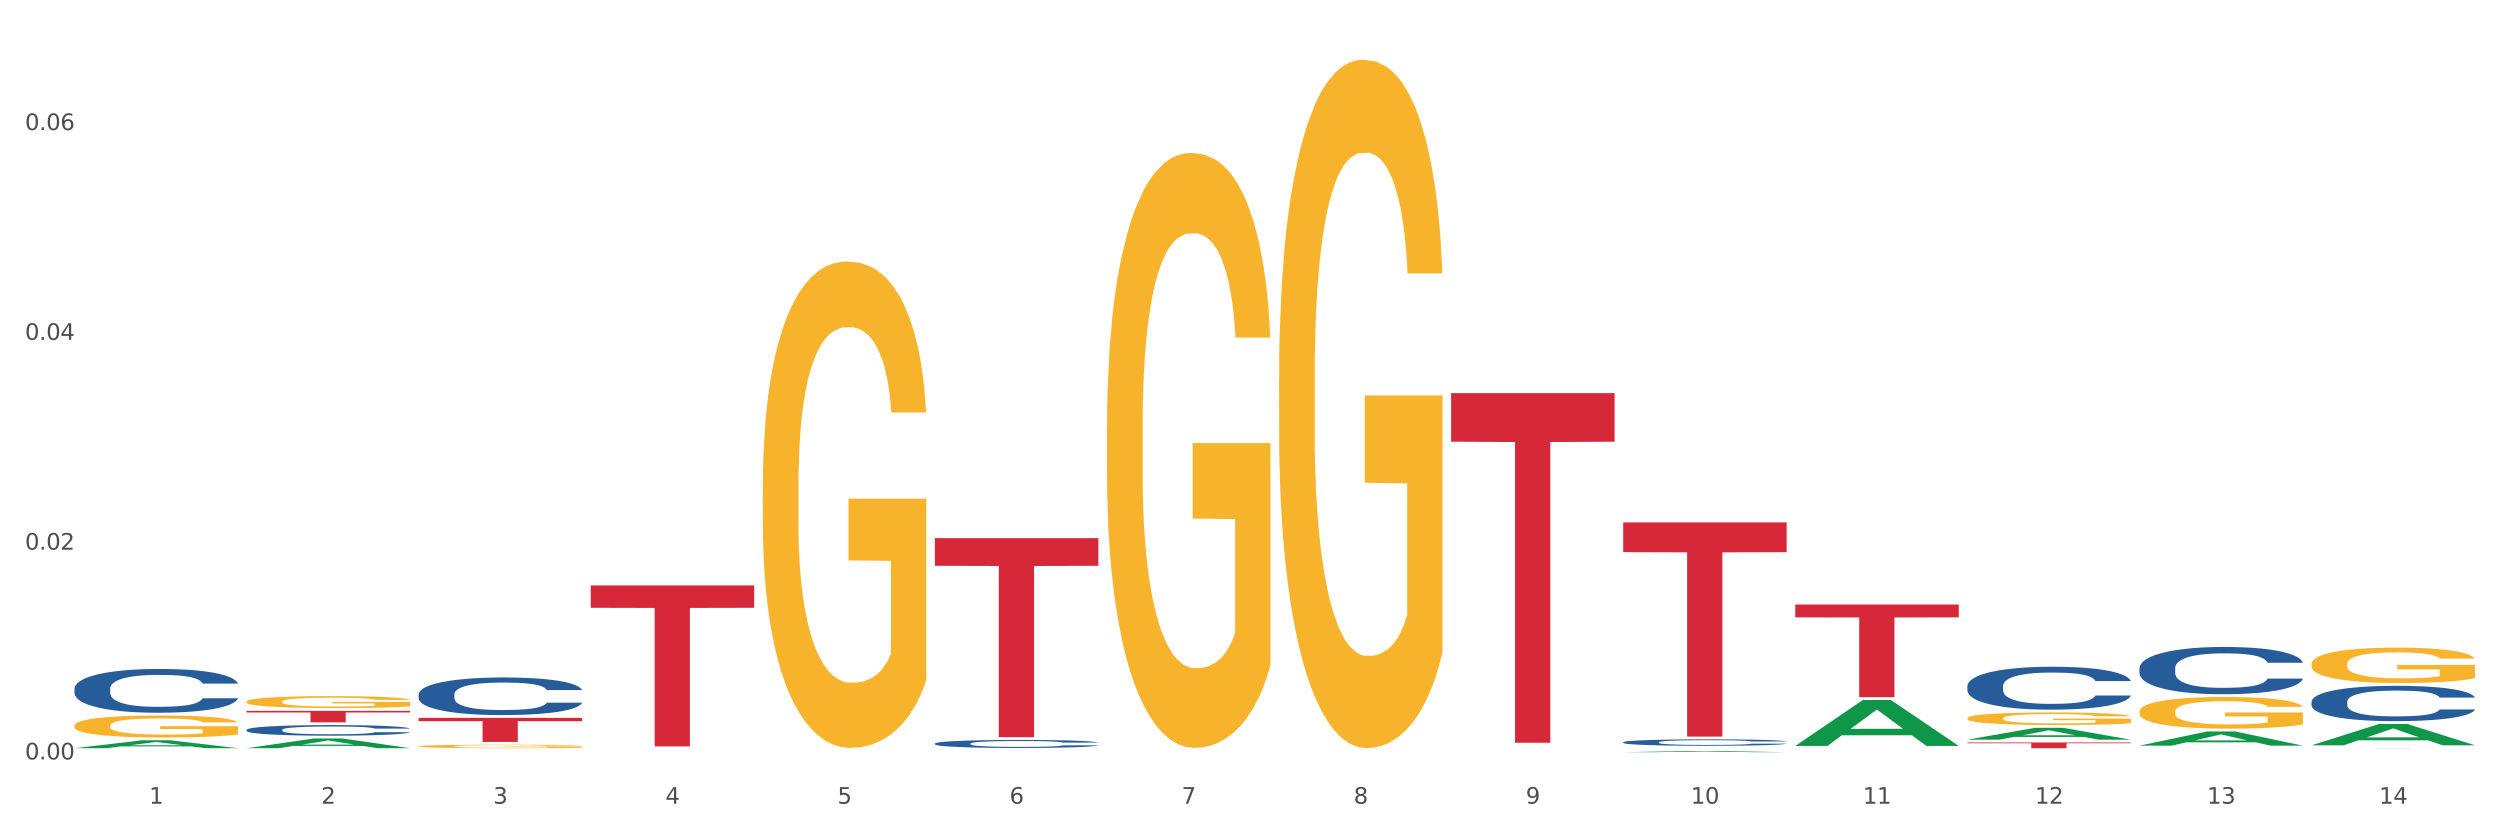 <?xml version="1.0" encoding="utf-8" standalone="no"?>
<!DOCTYPE svg PUBLIC "-//W3C//DTD SVG 1.1//EN"
  "http://www.w3.org/Graphics/SVG/1.1/DTD/svg11.dtd">
<svg xmlns:xlink="http://www.w3.org/1999/xlink" width="1080pt" height="360pt" viewBox="0 0 1080 360" xmlns="http://www.w3.org/2000/svg" version="1.1">
 <rect x="0" y="0" width="1080" height="360" fill="#333333" stroke="none"/>
 <defs>
  <style type="text/css">*{stroke-linejoin: round; stroke-linecap: butt}</style>
 </defs>
 <g id="figure_1">
  <g id="patch_1">
   <path d="M 0 360 
L 1080 360 
L 1080 0 
L 0 0 
z
" style="fill: #ffffff; stroke: #ffffff; stroke-linejoin: miter"/>
  </g>
  <g id="axes_1">
   <g id="matplotlib.axis_1">
    <g id="xtick_1">
     <g id="text_1">
      <!-- 1 -->
      <g style="fill: #4d4d4d" transform="translate(64.432 347.204) scale(0.096 -0.096)">
       <defs>
        <path id="DejaVuSans-31" d="M 794 531 
L 1825 531 
L 1825 4091 
L 703 3866 
L 703 4441 
L 1819 4666 
L 2450 4666 
L 2450 531 
L 3481 531 
L 3481 0 
L 794 0 
L 794 531 
z
" transform="scale(0.016)"/>
       </defs>
       <use xlink:href="#DejaVuSans-31"/>
      </g>
     </g>
    </g>
    <g id="xtick_2">
     <g id="text_2">
      <!-- 2 -->
      <g style="fill: #4d4d4d" transform="translate(138.771 347.204) scale(0.096 -0.096)">
       <defs>
        <path id="DejaVuSans-32" d="M 1228 531 
L 3431 531 
L 3431 0 
L 469 0 
L 469 531 
Q 828 903 1448 1529 
Q 2069 2156 2228 2338 
Q 2531 2678 2651 2914 
Q 2772 3150 2772 3378 
Q 2772 3750 2511 3984 
Q 2250 4219 1831 4219 
Q 1534 4219 1204 4116 
Q 875 4013 500 3803 
L 500 4441 
Q 881 4594 1212 4672 
Q 1544 4750 1819 4750 
Q 2544 4750 2975 4387 
Q 3406 4025 3406 3419 
Q 3406 3131 3298 2873 
Q 3191 2616 2906 2266 
Q 2828 2175 2409 1742 
Q 1991 1309 1228 531 
z
" transform="scale(0.016)"/>
       </defs>
       <use xlink:href="#DejaVuSans-32"/>
      </g>
     </g>
    </g>
    <g id="xtick_3">
     <g id="text_3">
      <!-- 3 -->
      <g style="fill: #4d4d4d" transform="translate(213.109 347.204) scale(0.096 -0.096)">
       <defs>
        <path id="DejaVuSans-33" d="M 2597 2516 
Q 3050 2419 3304 2112 
Q 3559 1806 3559 1356 
Q 3559 666 3084 287 
Q 2609 -91 1734 -91 
Q 1441 -91 1130 -33 
Q 819 25 488 141 
L 488 750 
Q 750 597 1062 519 
Q 1375 441 1716 441 
Q 2309 441 2620 675 
Q 2931 909 2931 1356 
Q 2931 1769 2642 2001 
Q 2353 2234 1838 2234 
L 1294 2234 
L 1294 2753 
L 1863 2753 
Q 2328 2753 2575 2939 
Q 2822 3125 2822 3475 
Q 2822 3834 2567 4026 
Q 2313 4219 1838 4219 
Q 1578 4219 1281 4162 
Q 984 4106 628 3988 
L 628 4550 
Q 988 4650 1302 4700 
Q 1616 4750 1894 4750 
Q 2613 4750 3031 4423 
Q 3450 4097 3450 3541 
Q 3450 3153 3228 2886 
Q 3006 2619 2597 2516 
z
" transform="scale(0.016)"/>
       </defs>
       <use xlink:href="#DejaVuSans-33"/>
      </g>
     </g>
    </g>
    <g id="xtick_4">
     <g id="text_4">
      <!-- 4 -->
      <g style="fill: #4d4d4d" transform="translate(287.448 347.204) scale(0.096 -0.096)">
       <defs>
        <path id="DejaVuSans-34" d="M 2419 4116 
L 825 1625 
L 2419 1625 
L 2419 4116 
z
M 2253 4666 
L 3047 4666 
L 3047 1625 
L 3713 1625 
L 3713 1100 
L 3047 1100 
L 3047 0 
L 2419 0 
L 2419 1100 
L 313 1100 
L 313 1709 
L 2253 4666 
z
" transform="scale(0.016)"/>
       </defs>
       <use xlink:href="#DejaVuSans-34"/>
      </g>
     </g>
    </g>
    <g id="xtick_5">
     <g id="text_5">
      <!-- 5 -->
      <g style="fill: #4d4d4d" transform="translate(361.787 347.204) scale(0.096 -0.096)">
       <defs>
        <path id="DejaVuSans-35" d="M 691 4666 
L 3169 4666 
L 3169 4134 
L 1269 4134 
L 1269 2991 
Q 1406 3038 1543 3061 
Q 1681 3084 1819 3084 
Q 2600 3084 3056 2656 
Q 3513 2228 3513 1497 
Q 3513 744 3044 326 
Q 2575 -91 1722 -91 
Q 1428 -91 1123 -41 
Q 819 9 494 109 
L 494 744 
Q 775 591 1075 516 
Q 1375 441 1709 441 
Q 2250 441 2565 725 
Q 2881 1009 2881 1497 
Q 2881 1984 2565 2268 
Q 2250 2553 1709 2553 
Q 1456 2553 1204 2497 
Q 953 2441 691 2322 
L 691 4666 
z
" transform="scale(0.016)"/>
       </defs>
       <use xlink:href="#DejaVuSans-35"/>
      </g>
     </g>
    </g>
    <g id="xtick_6">
     <g id="text_6">
      <!-- 6 -->
      <g style="fill: #4d4d4d" transform="translate(436.125 347.204) scale(0.096 -0.096)">
       <defs>
        <path id="DejaVuSans-36" d="M 2113 2584 
Q 1688 2584 1439 2293 
Q 1191 2003 1191 1497 
Q 1191 994 1439 701 
Q 1688 409 2113 409 
Q 2538 409 2786 701 
Q 3034 994 3034 1497 
Q 3034 2003 2786 2293 
Q 2538 2584 2113 2584 
z
M 3366 4563 
L 3366 3988 
Q 3128 4100 2886 4159 
Q 2644 4219 2406 4219 
Q 1781 4219 1451 3797 
Q 1122 3375 1075 2522 
Q 1259 2794 1537 2939 
Q 1816 3084 2150 3084 
Q 2853 3084 3261 2657 
Q 3669 2231 3669 1497 
Q 3669 778 3244 343 
Q 2819 -91 2113 -91 
Q 1303 -91 875 529 
Q 447 1150 447 2328 
Q 447 3434 972 4092 
Q 1497 4750 2381 4750 
Q 2619 4750 2861 4703 
Q 3103 4656 3366 4563 
z
" transform="scale(0.016)"/>
       </defs>
       <use xlink:href="#DejaVuSans-36"/>
      </g>
     </g>
    </g>
    <g id="xtick_7">
     <g id="text_7">
      <!-- 7 -->
      <g style="fill: #4d4d4d" transform="translate(510.464 347.204) scale(0.096 -0.096)">
       <defs>
        <path id="DejaVuSans-37" d="M 525 4666 
L 3525 4666 
L 3525 4397 
L 1831 0 
L 1172 0 
L 2766 4134 
L 525 4134 
L 525 4666 
z
" transform="scale(0.016)"/>
       </defs>
       <use xlink:href="#DejaVuSans-37"/>
      </g>
     </g>
    </g>
    <g id="xtick_8">
     <g id="text_8">
      <!-- 8 -->
      <g style="fill: #4d4d4d" transform="translate(584.803 347.204) scale(0.096 -0.096)">
       <defs>
        <path id="DejaVuSans-38" d="M 2034 2216 
Q 1584 2216 1326 1975 
Q 1069 1734 1069 1313 
Q 1069 891 1326 650 
Q 1584 409 2034 409 
Q 2484 409 2743 651 
Q 3003 894 3003 1313 
Q 3003 1734 2745 1975 
Q 2488 2216 2034 2216 
z
M 1403 2484 
Q 997 2584 770 2862 
Q 544 3141 544 3541 
Q 544 4100 942 4425 
Q 1341 4750 2034 4750 
Q 2731 4750 3128 4425 
Q 3525 4100 3525 3541 
Q 3525 3141 3298 2862 
Q 3072 2584 2669 2484 
Q 3125 2378 3379 2068 
Q 3634 1759 3634 1313 
Q 3634 634 3220 271 
Q 2806 -91 2034 -91 
Q 1263 -91 848 271 
Q 434 634 434 1313 
Q 434 1759 690 2068 
Q 947 2378 1403 2484 
z
M 1172 3481 
Q 1172 3119 1398 2916 
Q 1625 2713 2034 2713 
Q 2441 2713 2670 2916 
Q 2900 3119 2900 3481 
Q 2900 3844 2670 4047 
Q 2441 4250 2034 4250 
Q 1625 4250 1398 4047 
Q 1172 3844 1172 3481 
z
" transform="scale(0.016)"/>
       </defs>
       <use xlink:href="#DejaVuSans-38"/>
      </g>
     </g>
    </g>
    <g id="xtick_9">
     <g id="text_9">
      <!-- 9 -->
      <g style="fill: #4d4d4d" transform="translate(659.142 347.204) scale(0.096 -0.096)">
       <defs>
        <path id="DejaVuSans-39" d="M 703 97 
L 703 672 
Q 941 559 1184 500 
Q 1428 441 1663 441 
Q 2288 441 2617 861 
Q 2947 1281 2994 2138 
Q 2813 1869 2534 1725 
Q 2256 1581 1919 1581 
Q 1219 1581 811 2004 
Q 403 2428 403 3163 
Q 403 3881 828 4315 
Q 1253 4750 1959 4750 
Q 2769 4750 3195 4129 
Q 3622 3509 3622 2328 
Q 3622 1225 3098 567 
Q 2575 -91 1691 -91 
Q 1453 -91 1209 -44 
Q 966 3 703 97 
z
M 1959 2075 
Q 2384 2075 2632 2365 
Q 2881 2656 2881 3163 
Q 2881 3666 2632 3958 
Q 2384 4250 1959 4250 
Q 1534 4250 1286 3958 
Q 1038 3666 1038 3163 
Q 1038 2656 1286 2365 
Q 1534 2075 1959 2075 
z
" transform="scale(0.016)"/>
       </defs>
       <use xlink:href="#DejaVuSans-39"/>
      </g>
     </g>
    </g>
    <g id="xtick_10">
     <g id="text_10">
      <!-- 10 -->
      <g style="fill: #4d4d4d" transform="translate(730.426 347.204) scale(0.096 -0.096)">
       <defs>
        <path id="DejaVuSans-30" d="M 2034 4250 
Q 1547 4250 1301 3770 
Q 1056 3291 1056 2328 
Q 1056 1369 1301 889 
Q 1547 409 2034 409 
Q 2525 409 2770 889 
Q 3016 1369 3016 2328 
Q 3016 3291 2770 3770 
Q 2525 4250 2034 4250 
z
M 2034 4750 
Q 2819 4750 3233 4129 
Q 3647 3509 3647 2328 
Q 3647 1150 3233 529 
Q 2819 -91 2034 -91 
Q 1250 -91 836 529 
Q 422 1150 422 2328 
Q 422 3509 836 4129 
Q 1250 4750 2034 4750 
z
" transform="scale(0.016)"/>
       </defs>
       <use xlink:href="#DejaVuSans-31"/>
       <use xlink:href="#DejaVuSans-30" transform="translate(63.623 0)"/>
      </g>
     </g>
    </g>
    <g id="xtick_11">
     <g id="text_11">
      <!-- 11 -->
      <g style="fill: #4d4d4d" transform="translate(804.765 347.204) scale(0.096 -0.096)">
       <use xlink:href="#DejaVuSans-31"/>
       <use xlink:href="#DejaVuSans-31" transform="translate(63.623 0)"/>
      </g>
     </g>
    </g>
    <g id="xtick_12">
     <g id="text_12">
      <!-- 12 -->
      <g style="fill: #4d4d4d" transform="translate(879.104 347.204) scale(0.096 -0.096)">
       <use xlink:href="#DejaVuSans-31"/>
       <use xlink:href="#DejaVuSans-32" transform="translate(63.623 0)"/>
      </g>
     </g>
    </g>
    <g id="xtick_13">
     <g id="text_13">
      <!-- 13 -->
      <g style="fill: #4d4d4d" transform="translate(953.442 347.204) scale(0.096 -0.096)">
       <use xlink:href="#DejaVuSans-31"/>
       <use xlink:href="#DejaVuSans-33" transform="translate(63.623 0)"/>
      </g>
     </g>
    </g>
    <g id="xtick_14">
     <g id="text_14">
      <!-- 14 -->
      <g style="fill: #4d4d4d" transform="translate(1027.781 347.204) scale(0.096 -0.096)">
       <use xlink:href="#DejaVuSans-31"/>
       <use xlink:href="#DejaVuSans-34" transform="translate(63.623 0)"/>
      </g>
     </g>
    </g>
    <g id="xtick_15"/>
    <g id="xtick_16"/>
    <g id="xtick_17"/>
    <g id="xtick_18"/>
    <g id="xtick_19"/>
    <g id="xtick_20"/>
    <g id="xtick_21"/>
    <g id="xtick_22"/>
    <g id="xtick_23"/>
    <g id="xtick_24"/>
    <g id="xtick_25"/>
    <g id="xtick_26"/>
    <g id="xtick_27"/>
   </g>
   <g id="matplotlib.axis_2">
    <g id="ytick_1">
     <g id="text_15">
      <!-- 0.00 -->
      <g style="fill: #4d4d4d" transform="translate(10.8 328.073) scale(0.096 -0.096)">
       <defs>
        <path id="DejaVuSans-2e" d="M 684 794 
L 1344 794 
L 1344 0 
L 684 0 
L 684 794 
z
" transform="scale(0.016)"/>
       </defs>
       <use xlink:href="#DejaVuSans-30"/>
       <use xlink:href="#DejaVuSans-2e" transform="translate(63.623 0)"/>
       <use xlink:href="#DejaVuSans-30" transform="translate(95.41 0)"/>
       <use xlink:href="#DejaVuSans-30" transform="translate(159.033 0)"/>
      </g>
     </g>
    </g>
    <g id="ytick_2">
     <g id="text_16">
      <!-- 0.02 -->
      <g style="fill: #4d4d4d" transform="translate(10.8 237.445) scale(0.096 -0.096)">
       <use xlink:href="#DejaVuSans-30"/>
       <use xlink:href="#DejaVuSans-2e" transform="translate(63.623 0)"/>
       <use xlink:href="#DejaVuSans-30" transform="translate(95.41 0)"/>
       <use xlink:href="#DejaVuSans-32" transform="translate(159.033 0)"/>
      </g>
     </g>
    </g>
    <g id="ytick_3">
     <g id="text_17">
      <!-- 0.04 -->
      <g style="fill: #4d4d4d" transform="translate(10.8 146.818) scale(0.096 -0.096)">
       <use xlink:href="#DejaVuSans-30"/>
       <use xlink:href="#DejaVuSans-2e" transform="translate(63.623 0)"/>
       <use xlink:href="#DejaVuSans-30" transform="translate(95.41 0)"/>
       <use xlink:href="#DejaVuSans-34" transform="translate(159.033 0)"/>
      </g>
     </g>
    </g>
    <g id="ytick_4">
     <g id="text_18">
      <!-- 0.06 -->
      <g style="fill: #4d4d4d" transform="translate(10.8 56.19) scale(0.096 -0.096)">
       <use xlink:href="#DejaVuSans-30"/>
       <use xlink:href="#DejaVuSans-2e" transform="translate(63.623 0)"/>
       <use xlink:href="#DejaVuSans-30" transform="translate(95.41 0)"/>
       <use xlink:href="#DejaVuSans-36" transform="translate(159.033 0)"/>
      </g>
     </g>
    </g>
    <g id="ytick_5"/>
    <g id="ytick_6"/>
    <g id="ytick_7"/>
   </g>
   <g id="PolyCollection_1">
    <path d="M 32.175 313.489 
L 32.258 313.48 
L 32.258 313.167 
L 32.425 312.898 
L 33.259 312.247 
L 34.51 311.708 
L 35.427 311.421 
L 36.344 311.187 
L 37.428 310.952 
L 38.762 310.709 
L 41.18 310.353 
L 42.681 310.17 
L 44.515 309.979 
L 47.85 309.701 
L 50.268 309.545 
L 52.77 309.415 
L 56.855 309.258 
L 59.523 309.189 
L 62.358 309.137 
L 65.777 309.102 
L 68.361 309.093 
L 74.031 309.119 
L 78.867 309.197 
L 81.202 309.258 
L 84.203 309.363 
L 85.788 309.432 
L 88.372 309.571 
L 91.04 309.753 
L 92.875 309.91 
L 95.626 310.205 
L 97.711 310.5 
L 99.628 310.865 
L 100.629 311.117 
L 101.379 311.352 
L 102.046 311.621 
L 102.713 312.047 
L 87.705 312.047 
L 87.122 311.743 
L 86.204 311.456 
L 84.87 311.178 
L 83.703 311.004 
L 81.702 310.787 
L 79.868 310.648 
L 77.95 310.544 
L 75.615 310.457 
L 73.781 310.414 
L 71.196 310.379 
L 66.11 310.388 
L 62.692 310.457 
L 60.357 310.544 
L 58.856 310.622 
L 57.522 310.709 
L 56.021 310.831 
L 54.27 311.013 
L 53.02 311.178 
L 51.769 311.387 
L 50.768 311.595 
L 49.851 311.838 
L 49.101 312.099 
L 48.517 312.368 
L 48.017 312.698 
L 47.6 313.246 
L 47.6 314.436 
L 47.767 314.705 
L 48.184 315.061 
L 48.684 315.33 
L 49.518 315.652 
L 50.268 315.869 
L 51.686 316.182 
L 53.27 316.442 
L 54.52 316.607 
L 55.771 316.746 
L 57.939 316.937 
L 60.357 317.094 
L 62.441 317.189 
L 65.276 317.276 
L 67.194 317.311 
L 68.862 317.328 
L 72.947 317.328 
L 75.865 317.302 
L 79.117 317.241 
L 81.619 317.163 
L 83.703 317.068 
L 86.038 316.911 
L 87.538 316.764 
L 87.538 314.948 
L 69.195 314.939 
L 69.195 313.732 
L 102.797 313.732 
L 102.797 317.276 
L 101.379 317.459 
L 99.795 317.624 
L 98.128 317.771 
L 95.626 317.954 
L 92.625 318.127 
L 89.956 318.249 
L 87.122 318.353 
L 83.786 318.449 
L 79.451 318.536 
L 76.783 318.571 
L 73.447 318.597 
L 69.529 318.605 
L 66.11 318.588 
L 62.775 318.544 
L 59.273 318.466 
L 55.855 318.353 
L 53.27 318.24 
L 50.685 318.101 
L 47.934 317.919 
L 45.766 317.745 
L 44.098 317.589 
L 42.264 317.389 
L 40.263 317.128 
L 38.762 316.894 
L 37.428 316.651 
L 36.01 316.338 
L 35.01 316.069 
L 34.009 315.73 
L 33.426 315.478 
L 32.759 315.087 
L 32.258 314.54 
L 32.175 313.489 
z
" clip-path="url(#pcddff60ac0)" style="fill: #f7b32b"/>
    <path d="M 106.514 303.114 
L 106.597 303.109 
L 106.597 302.939 
L 106.764 302.792 
L 107.598 302.438 
L 108.848 302.144 
L 109.765 301.988 
L 110.683 301.861 
L 111.767 301.733 
L 113.101 301.601 
L 115.519 301.407 
L 117.019 301.307 
L 118.854 301.203 
L 122.189 301.052 
L 124.607 300.967 
L 127.108 300.896 
L 131.194 300.811 
L 133.862 300.773 
L 136.697 300.745 
L 140.115 300.726 
L 142.7 300.721 
L 148.37 300.735 
L 153.206 300.778 
L 155.54 300.811 
L 158.542 300.868 
L 160.126 300.905 
L 162.711 300.981 
L 165.379 301.08 
L 167.213 301.166 
L 169.965 301.326 
L 172.049 301.487 
L 173.967 301.686 
L 174.968 301.823 
L 175.718 301.951 
L 176.385 302.097 
L 177.052 302.329 
L 162.044 302.329 
L 161.46 302.163 
L 160.543 302.007 
L 159.209 301.856 
L 158.042 301.761 
L 156.041 301.643 
L 154.206 301.568 
L 152.289 301.511 
L 149.954 301.463 
L 148.12 301.44 
L 145.535 301.421 
L 140.449 301.426 
L 137.03 301.463 
L 134.696 301.511 
L 133.195 301.553 
L 131.861 301.601 
L 130.36 301.667 
L 128.609 301.766 
L 127.358 301.856 
L 126.108 301.969 
L 125.107 302.083 
L 124.19 302.215 
L 123.44 302.357 
L 122.856 302.504 
L 122.356 302.684 
L 121.939 302.982 
L 121.939 303.629 
L 122.106 303.776 
L 122.522 303.97 
L 123.023 304.117 
L 123.856 304.292 
L 124.607 304.41 
L 126.024 304.58 
L 127.609 304.722 
L 128.859 304.812 
L 130.11 304.887 
L 132.278 304.991 
L 134.696 305.077 
L 136.78 305.129 
L 139.615 305.176 
L 141.533 305.195 
L 143.2 305.204 
L 147.286 305.204 
L 150.204 305.19 
L 153.456 305.157 
L 155.957 305.114 
L 158.042 305.062 
L 160.376 304.977 
L 161.877 304.897 
L 161.877 303.908 
L 143.534 303.904 
L 143.534 303.246 
L 177.135 303.246 
L 177.135 305.176 
L 175.718 305.275 
L 174.134 305.365 
L 172.466 305.445 
L 169.965 305.545 
L 166.963 305.639 
L 164.295 305.706 
L 161.46 305.762 
L 158.125 305.814 
L 153.789 305.862 
L 151.121 305.881 
L 147.786 305.895 
L 143.867 305.899 
L 140.449 305.89 
L 137.114 305.866 
L 133.612 305.824 
L 130.193 305.762 
L 127.609 305.701 
L 125.024 305.625 
L 122.272 305.526 
L 120.104 305.431 
L 118.437 305.346 
L 116.603 305.237 
L 114.601 305.096 
L 113.101 304.968 
L 111.767 304.835 
L 110.349 304.665 
L 109.349 304.519 
L 108.348 304.334 
L 107.764 304.197 
L 107.097 303.984 
L 106.597 303.686 
L 106.514 303.114 
z
" clip-path="url(#pcddff60ac0)" style="fill: #f7b32b"/>
    <path d="M 180.852 322.42 
L 180.936 322.419 
L 180.936 322.37 
L 181.103 322.327 
L 181.936 322.224 
L 183.187 322.138 
L 184.104 322.093 
L 185.021 322.056 
L 186.105 322.019 
L 187.439 321.98 
L 189.857 321.924 
L 191.358 321.895 
L 193.192 321.864 
L 196.528 321.82 
L 198.946 321.796 
L 201.447 321.775 
L 205.533 321.75 
L 208.201 321.739 
L 211.036 321.731 
L 214.454 321.725 
L 217.039 321.724 
L 222.709 321.728 
L 227.545 321.741 
L 229.879 321.75 
L 232.881 321.767 
L 234.465 321.778 
L 237.05 321.8 
L 239.718 321.829 
L 241.552 321.853 
L 244.304 321.9 
L 246.388 321.947 
L 248.306 322.005 
L 249.306 322.045 
L 250.057 322.082 
L 250.724 322.125 
L 251.391 322.192 
L 236.383 322.192 
L 235.799 322.144 
L 234.882 322.098 
L 233.548 322.054 
L 232.38 322.027 
L 230.379 321.992 
L 228.545 321.97 
L 226.627 321.954 
L 224.293 321.94 
L 222.458 321.933 
L 219.874 321.928 
L 214.788 321.929 
L 211.369 321.94 
L 209.034 321.954 
L 207.534 321.966 
L 206.2 321.98 
L 204.699 321.999 
L 202.948 322.028 
L 201.697 322.054 
L 200.446 322.087 
L 199.446 322.12 
L 198.529 322.159 
L 197.778 322.2 
L 197.195 322.243 
L 196.694 322.295 
L 196.277 322.382 
L 196.277 322.57 
L 196.444 322.613 
L 196.861 322.67 
L 197.361 322.712 
L 198.195 322.763 
L 198.946 322.798 
L 200.363 322.847 
L 201.947 322.888 
L 203.198 322.915 
L 204.449 322.937 
L 206.616 322.967 
L 209.034 322.992 
L 211.119 323.007 
L 213.954 323.021 
L 215.871 323.026 
L 217.539 323.029 
L 221.625 323.029 
L 224.543 323.025 
L 227.795 323.015 
L 230.296 323.003 
L 232.38 322.988 
L 234.715 322.963 
L 236.216 322.939 
L 236.216 322.652 
L 217.873 322.65 
L 217.873 322.459 
L 251.474 322.459 
L 251.474 323.021 
L 250.057 323.049 
L 248.473 323.076 
L 246.805 323.099 
L 244.304 323.128 
L 241.302 323.155 
L 238.634 323.175 
L 235.799 323.191 
L 232.464 323.206 
L 228.128 323.22 
L 225.46 323.226 
L 222.125 323.23 
L 218.206 323.231 
L 214.788 323.228 
L 211.452 323.222 
L 207.951 323.209 
L 204.532 323.191 
L 201.947 323.173 
L 199.362 323.151 
L 196.611 323.122 
L 194.443 323.095 
L 192.776 323.07 
L 190.941 323.038 
L 188.94 322.997 
L 187.439 322.96 
L 186.105 322.921 
L 184.688 322.872 
L 183.687 322.829 
L 182.687 322.776 
L 182.103 322.736 
L 181.436 322.674 
L 180.936 322.587 
L 180.852 322.42 
z
" clip-path="url(#pcddff60ac0)" style="fill: #f7b32b"/>
    <path d="M 329.53 210.057 
L 329.613 209.865 
L 329.613 202.956 
L 329.78 197.005 
L 330.614 182.61 
L 331.864 170.71 
L 332.782 164.376 
L 333.699 159.193 
L 334.783 154.011 
L 336.117 148.637 
L 338.535 140.767 
L 340.036 136.737 
L 341.87 132.514 
L 345.205 126.372 
L 347.623 122.917 
L 350.124 120.038 
L 354.21 116.583 
L 356.878 115.047 
L 359.713 113.896 
L 363.131 113.128 
L 365.716 112.936 
L 371.386 113.512 
L 376.222 115.239 
L 378.557 116.583 
L 381.558 118.886 
L 383.142 120.422 
L 385.727 123.493 
L 388.395 127.523 
L 390.23 130.978 
L 392.981 137.504 
L 395.066 144.03 
L 396.983 152.092 
L 397.984 157.658 
L 398.734 162.84 
L 399.401 168.79 
L 400.068 178.195 
L 385.06 178.195 
L 384.476 171.478 
L 383.559 165.144 
L 382.225 159.002 
L 381.058 155.163 
L 379.057 150.364 
L 377.222 147.293 
L 375.305 144.99 
L 372.97 143.071 
L 371.136 142.111 
L 368.551 141.343 
L 363.465 141.535 
L 360.046 143.071 
L 357.712 144.99 
L 356.211 146.717 
L 354.877 148.637 
L 353.376 151.324 
L 351.625 155.355 
L 350.375 159.002 
L 349.124 163.608 
L 348.123 168.215 
L 347.206 173.589 
L 346.456 179.347 
L 345.872 185.297 
L 345.372 192.591 
L 344.955 204.683 
L 344.955 230.979 
L 345.122 236.929 
L 345.539 244.798 
L 346.039 250.748 
L 346.873 257.85 
L 347.623 262.649 
L 349.04 269.558 
L 350.625 275.317 
L 351.875 278.963 
L 353.126 282.035 
L 355.294 286.257 
L 357.712 289.712 
L 359.796 291.823 
L 362.631 293.743 
L 364.549 294.511 
L 366.216 294.894 
L 370.302 294.894 
L 373.22 294.319 
L 376.472 292.975 
L 378.973 291.248 
L 381.058 289.136 
L 383.392 285.681 
L 384.893 282.418 
L 384.893 242.303 
L 366.55 242.111 
L 366.55 215.432 
L 400.152 215.432 
L 400.152 293.743 
L 398.734 297.774 
L 397.15 301.42 
L 395.482 304.683 
L 392.981 308.714 
L 389.979 312.553 
L 387.311 315.24 
L 384.476 317.543 
L 381.141 319.655 
L 376.806 321.574 
L 374.137 322.342 
L 370.802 322.918 
L 366.884 323.109 
L 363.465 322.726 
L 360.13 321.766 
L 356.628 320.038 
L 353.209 317.543 
L 350.625 315.048 
L 348.04 311.977 
L 345.288 307.946 
L 343.121 304.108 
L 341.453 300.653 
L 339.619 296.238 
L 337.618 290.48 
L 336.117 285.297 
L 334.783 279.923 
L 333.365 273.013 
L 332.365 267.063 
L 331.364 259.578 
L 330.781 254.011 
L 330.113 245.374 
L 329.613 233.282 
L 329.53 210.057 
z
" clip-path="url(#pcddff60ac0)" style="fill: #f7b32b"/>
    <path d="M 849.901 310.286 
L 849.984 310.281 
L 849.984 310.102 
L 850.151 309.948 
L 850.985 309.575 
L 852.235 309.267 
L 853.153 309.103 
L 854.07 308.968 
L 855.154 308.834 
L 856.488 308.695 
L 858.906 308.491 
L 860.407 308.386 
L 862.241 308.277 
L 865.576 308.118 
L 867.994 308.028 
L 870.495 307.954 
L 874.581 307.864 
L 877.249 307.824 
L 880.084 307.795 
L 883.502 307.775 
L 886.087 307.77 
L 891.757 307.785 
L 896.593 307.829 
L 898.927 307.864 
L 901.929 307.924 
L 903.513 307.964 
L 906.098 308.043 
L 908.766 308.148 
L 910.601 308.237 
L 913.352 308.406 
L 915.436 308.575 
L 917.354 308.784 
L 918.355 308.929 
L 919.105 309.063 
L 919.772 309.217 
L 920.439 309.461 
L 905.431 309.461 
L 904.847 309.287 
L 903.93 309.123 
L 902.596 308.963 
L 901.429 308.864 
L 899.428 308.74 
L 897.593 308.66 
L 895.676 308.6 
L 893.341 308.551 
L 891.507 308.526 
L 888.922 308.506 
L 883.836 308.511 
L 880.417 308.551 
L 878.083 308.6 
L 876.582 308.645 
L 875.248 308.695 
L 873.747 308.764 
L 871.996 308.869 
L 870.745 308.963 
L 869.495 309.083 
L 868.494 309.202 
L 867.577 309.341 
L 866.827 309.491 
L 866.243 309.645 
L 865.743 309.834 
L 865.326 310.147 
L 865.326 310.829 
L 865.493 310.983 
L 865.91 311.187 
L 866.41 311.341 
L 867.244 311.525 
L 867.994 311.649 
L 869.411 311.828 
L 870.996 311.977 
L 872.246 312.072 
L 873.497 312.152 
L 875.665 312.261 
L 878.083 312.35 
L 880.167 312.405 
L 883.002 312.455 
L 884.92 312.475 
L 886.587 312.485 
L 890.673 312.485 
L 893.591 312.47 
L 896.843 312.435 
L 899.344 312.39 
L 901.429 312.336 
L 903.763 312.246 
L 905.264 312.161 
L 905.264 311.122 
L 886.921 311.117 
L 886.921 310.426 
L 920.523 310.426 
L 920.523 312.455 
L 919.105 312.559 
L 917.521 312.654 
L 915.853 312.738 
L 913.352 312.843 
L 910.35 312.942 
L 907.682 313.012 
L 904.847 313.072 
L 901.512 313.126 
L 897.177 313.176 
L 894.508 313.196 
L 891.173 313.211 
L 887.254 313.216 
L 883.836 313.206 
L 880.501 313.181 
L 876.999 313.136 
L 873.58 313.072 
L 870.996 313.007 
L 868.411 312.927 
L 865.659 312.823 
L 863.492 312.723 
L 861.824 312.634 
L 859.99 312.52 
L 857.989 312.37 
L 856.488 312.236 
L 855.154 312.097 
L 853.736 311.918 
L 852.736 311.764 
L 851.735 311.57 
L 851.151 311.425 
L 850.484 311.202 
L 849.984 310.888 
L 849.901 310.286 
z
" clip-path="url(#pcddff60ac0)" style="fill: #f7b32b"/>
    <path d="M 626.885 322.063 
L 626.968 322.063 
L 626.968 322.063 
L 627.135 322.062 
L 627.969 322.061 
L 629.219 322.06 
L 630.136 322.06 
L 631.054 322.059 
L 632.138 322.059 
L 633.472 322.059 
L 635.89 322.058 
L 637.39 322.058 
L 639.225 322.057 
L 642.56 322.057 
L 644.978 322.057 
L 647.479 322.057 
L 651.565 322.056 
L 654.233 322.056 
L 657.068 322.056 
L 660.486 322.056 
L 663.071 322.056 
L 668.741 322.056 
L 673.577 322.056 
L 675.911 322.056 
L 678.913 322.056 
L 680.497 322.057 
L 683.082 322.057 
L 685.75 322.057 
L 687.584 322.057 
L 690.336 322.058 
L 692.42 322.058 
L 694.338 322.059 
L 695.339 322.059 
L 696.089 322.06 
L 696.756 322.06 
L 697.423 322.061 
L 682.415 322.061 
L 681.831 322.06 
L 680.914 322.06 
L 679.58 322.059 
L 678.413 322.059 
L 676.412 322.059 
L 674.577 322.059 
L 672.66 322.058 
L 670.325 322.058 
L 668.491 322.058 
L 665.906 322.058 
L 660.82 322.058 
L 657.401 322.058 
L 655.067 322.058 
L 653.566 322.058 
L 652.232 322.059 
L 650.731 322.059 
L 648.98 322.059 
L 647.729 322.059 
L 646.479 322.06 
L 645.478 322.06 
L 644.561 322.06 
L 643.811 322.061 
L 643.227 322.061 
L 642.727 322.062 
L 642.31 322.063 
L 642.31 322.065 
L 642.476 322.065 
L 642.893 322.066 
L 643.394 322.066 
L 644.227 322.067 
L 644.978 322.067 
L 646.395 322.068 
L 647.979 322.068 
L 649.23 322.068 
L 650.481 322.068 
L 652.649 322.069 
L 655.067 322.069 
L 657.151 322.069 
L 659.986 322.069 
L 661.904 322.069 
L 663.571 322.069 
L 667.657 322.069 
L 670.575 322.069 
L 673.827 322.069 
L 676.328 322.069 
L 678.413 322.069 
L 680.747 322.069 
L 682.248 322.068 
L 682.248 322.066 
L 663.905 322.066 
L 663.905 322.064 
L 697.506 322.064 
L 697.506 322.069 
L 696.089 322.07 
L 694.505 322.07 
L 692.837 322.07 
L 690.336 322.07 
L 687.334 322.071 
L 684.666 322.071 
L 681.831 322.071 
L 678.496 322.071 
L 674.16 322.071 
L 671.492 322.071 
L 668.157 322.071 
L 664.238 322.071 
L 660.82 322.071 
L 657.485 322.071 
L 653.983 322.071 
L 650.564 322.071 
L 647.979 322.071 
L 645.395 322.071 
L 642.643 322.07 
L 640.475 322.07 
L 638.808 322.07 
L 636.974 322.07 
L 634.972 322.069 
L 633.472 322.069 
L 632.138 322.068 
L 630.72 322.068 
L 629.72 322.067 
L 628.719 322.067 
L 628.135 322.066 
L 627.468 322.066 
L 626.968 322.065 
L 626.885 322.063 
z
" clip-path="url(#pcddff60ac0)" style="fill: #f7b32b"/>
    <path d="M 552.546 163.204 
L 552.629 162.933 
L 552.629 153.154 
L 552.796 144.734 
L 553.63 124.361 
L 554.881 107.52 
L 555.798 98.556 
L 556.715 91.222 
L 557.799 83.888 
L 559.133 76.283 
L 561.551 65.146 
L 563.052 59.442 
L 564.886 53.466 
L 568.221 44.774 
L 570.639 39.884 
L 573.141 35.81 
L 577.226 30.92 
L 579.894 28.747 
L 582.729 27.118 
L 586.148 26.031 
L 588.732 25.759 
L 594.402 26.574 
L 599.238 29.019 
L 601.573 30.92 
L 604.574 34.18 
L 606.158 36.353 
L 608.743 40.699 
L 611.411 46.403 
L 613.246 51.293 
L 615.997 60.528 
L 618.082 69.764 
L 619.999 81.172 
L 621 89.049 
L 621.75 96.383 
L 622.417 104.804 
L 623.084 118.114 
L 608.076 118.114 
L 607.493 108.607 
L 606.575 99.643 
L 605.241 90.951 
L 604.074 85.518 
L 602.073 78.727 
L 600.239 74.381 
L 598.321 71.122 
L 595.986 68.405 
L 594.152 67.047 
L 591.567 65.961 
L 586.481 66.232 
L 583.063 68.405 
L 580.728 71.122 
L 579.227 73.566 
L 577.893 76.283 
L 576.392 80.086 
L 574.641 85.79 
L 573.391 90.951 
L 572.14 97.47 
L 571.139 103.989 
L 570.222 111.595 
L 569.472 119.744 
L 568.888 128.164 
L 568.388 138.486 
L 567.971 155.599 
L 567.971 192.812 
L 568.138 201.233 
L 568.555 212.37 
L 569.055 220.79 
L 569.889 230.84 
L 570.639 237.631 
L 572.057 247.41 
L 573.641 255.559 
L 574.891 260.72 
L 576.142 265.066 
L 578.31 271.042 
L 580.728 275.931 
L 582.812 278.919 
L 585.647 281.635 
L 587.565 282.722 
L 589.233 283.265 
L 593.318 283.265 
L 596.236 282.45 
L 599.488 280.549 
L 601.99 278.104 
L 604.074 275.116 
L 606.409 270.227 
L 607.909 265.609 
L 607.909 208.838 
L 589.566 208.567 
L 589.566 170.81 
L 623.168 170.81 
L 623.168 281.635 
L 621.75 287.34 
L 620.166 292.501 
L 618.499 297.118 
L 615.997 302.823 
L 612.996 308.255 
L 610.327 312.058 
L 607.493 315.318 
L 604.157 318.305 
L 599.822 321.022 
L 597.154 322.108 
L 593.818 322.923 
L 589.9 323.195 
L 586.481 322.652 
L 583.146 321.293 
L 579.644 318.849 
L 576.226 315.318 
L 573.641 311.786 
L 571.056 307.44 
L 568.305 301.736 
L 566.137 296.303 
L 564.469 291.414 
L 562.635 285.167 
L 560.634 277.018 
L 559.133 269.684 
L 557.799 262.078 
L 556.381 252.299 
L 555.381 243.879 
L 554.38 233.285 
L 553.797 225.408 
L 553.13 213.184 
L 552.629 196.072 
L 552.546 163.204 
z
" clip-path="url(#pcddff60ac0)" style="fill: #f7b32b"/>
    <path d="M 478.207 184.818 
L 478.291 184.583 
L 478.291 176.132 
L 478.457 168.854 
L 479.291 151.248 
L 480.542 136.693 
L 481.459 128.946 
L 482.376 122.607 
L 483.46 116.269 
L 484.794 109.696 
L 487.212 100.071 
L 488.713 95.141 
L 490.547 89.976 
L 493.882 82.464 
L 496.3 78.238 
L 498.802 74.717 
L 502.887 70.491 
L 505.555 68.613 
L 508.39 67.205 
L 511.809 66.266 
L 514.394 66.031 
L 520.063 66.735 
L 524.899 68.848 
L 527.234 70.491 
L 530.236 73.308 
L 531.82 75.186 
L 534.405 78.942 
L 537.073 83.872 
L 538.907 88.098 
L 541.658 96.08 
L 543.743 104.061 
L 545.661 113.921 
L 546.661 120.729 
L 547.412 127.068 
L 548.079 134.345 
L 548.746 145.848 
L 533.737 145.848 
L 533.154 137.632 
L 532.237 129.885 
L 530.903 122.372 
L 529.735 117.677 
L 527.734 111.808 
L 525.9 108.052 
L 523.982 105.235 
L 521.648 102.888 
L 519.813 101.714 
L 517.228 100.775 
L 512.142 101.01 
L 508.724 102.888 
L 506.389 105.235 
L 504.888 107.348 
L 503.554 109.696 
L 502.054 112.982 
L 500.303 117.912 
L 499.052 122.372 
L 497.801 128.007 
L 496.801 133.641 
L 495.884 140.214 
L 495.133 147.257 
L 494.549 154.534 
L 494.049 163.455 
L 493.632 178.245 
L 493.632 210.406 
L 493.799 217.684 
L 494.216 227.309 
L 494.716 234.586 
L 495.55 243.272 
L 496.3 249.141 
L 497.718 257.593 
L 499.302 264.635 
L 500.553 269.096 
L 501.803 272.852 
L 503.971 278.016 
L 506.389 282.242 
L 508.474 284.824 
L 511.309 287.172 
L 513.226 288.111 
L 514.894 288.58 
L 518.979 288.58 
L 521.898 287.876 
L 525.149 286.233 
L 527.651 284.12 
L 529.735 281.538 
L 532.07 277.312 
L 533.571 273.321 
L 533.571 224.257 
L 515.227 224.022 
L 515.227 191.391 
L 548.829 191.391 
L 548.829 287.172 
L 547.412 292.102 
L 545.827 296.562 
L 544.16 300.553 
L 541.658 305.483 
L 538.657 310.178 
L 535.989 313.465 
L 533.154 316.282 
L 529.819 318.864 
L 525.483 321.212 
L 522.815 322.151 
L 519.48 322.855 
L 515.561 323.09 
L 512.142 322.62 
L 508.807 321.446 
L 505.305 319.334 
L 501.887 316.282 
L 499.302 313.23 
L 496.717 309.474 
L 493.966 304.544 
L 491.798 299.849 
L 490.13 295.623 
L 488.296 290.224 
L 486.295 283.181 
L 484.794 276.843 
L 483.46 270.269 
L 482.043 261.818 
L 481.042 254.541 
L 480.042 245.385 
L 479.458 238.577 
L 478.791 228.013 
L 478.291 213.223 
L 478.207 184.818 
z
" clip-path="url(#pcddff60ac0)" style="fill: #f7b32b"/>
    <path d="M 924.24 307.423 
L 924.323 307.41 
L 924.323 306.96 
L 924.49 306.573 
L 925.323 305.635 
L 926.574 304.861 
L 927.491 304.448 
L 928.408 304.111 
L 929.492 303.773 
L 930.826 303.423 
L 933.244 302.911 
L 934.745 302.648 
L 936.58 302.373 
L 939.915 301.973 
L 942.333 301.748 
L 944.834 301.561 
L 948.92 301.336 
L 951.588 301.236 
L 954.423 301.161 
L 957.841 301.111 
L 960.426 301.098 
L 966.096 301.136 
L 970.932 301.248 
L 973.266 301.336 
L 976.268 301.486 
L 977.852 301.586 
L 980.437 301.786 
L 983.105 302.048 
L 984.939 302.273 
L 987.691 302.698 
L 989.775 303.123 
L 991.693 303.648 
L 992.693 304.011 
L 993.444 304.348 
L 994.111 304.736 
L 994.778 305.348 
L 979.77 305.348 
L 979.186 304.91 
L 978.269 304.498 
L 976.935 304.098 
L 975.768 303.848 
L 973.766 303.536 
L 971.932 303.336 
L 970.014 303.186 
L 967.68 303.061 
L 965.845 302.998 
L 963.261 302.948 
L 958.175 302.961 
L 954.756 303.061 
L 952.422 303.186 
L 950.921 303.298 
L 949.587 303.423 
L 948.086 303.598 
L 946.335 303.861 
L 945.084 304.098 
L 943.834 304.398 
L 942.833 304.698 
L 941.916 305.048 
L 941.165 305.423 
L 940.582 305.81 
L 940.081 306.285 
L 939.665 307.073 
L 939.665 308.785 
L 939.831 309.173 
L 940.248 309.685 
L 940.749 310.073 
L 941.582 310.535 
L 942.333 310.847 
L 943.75 311.297 
L 945.334 311.672 
L 946.585 311.91 
L 947.836 312.11 
L 950.004 312.385 
L 952.422 312.61 
L 954.506 312.747 
L 957.341 312.872 
L 959.259 312.922 
L 960.926 312.947 
L 965.012 312.947 
L 967.93 312.91 
L 971.182 312.822 
L 973.683 312.71 
L 975.768 312.572 
L 978.102 312.347 
L 979.603 312.135 
L 979.603 309.523 
L 961.26 309.51 
L 961.26 307.773 
L 994.861 307.773 
L 994.861 312.872 
L 993.444 313.135 
L 991.86 313.372 
L 990.192 313.585 
L 987.691 313.847 
L 984.689 314.097 
L 982.021 314.272 
L 979.186 314.422 
L 975.851 314.56 
L 971.515 314.685 
L 968.847 314.735 
L 965.512 314.772 
L 961.593 314.785 
L 958.175 314.76 
L 954.84 314.697 
L 951.338 314.585 
L 947.919 314.422 
L 945.334 314.26 
L 942.75 314.06 
L 939.998 313.797 
L 937.83 313.547 
L 936.163 313.322 
L 934.328 313.035 
L 932.327 312.66 
L 930.826 312.322 
L 929.492 311.972 
L 928.075 311.522 
L 927.074 311.135 
L 926.074 310.647 
L 925.49 310.285 
L 924.823 309.723 
L 924.323 308.935 
L 924.24 307.423 
z
" clip-path="url(#pcddff60ac0)" style="fill: #f7b32b"/>
    <path d="M 998.578 286.847 
L 998.662 286.833 
L 998.662 286.33 
L 998.828 285.897 
L 999.662 284.849 
L 1000.913 283.983 
L 1001.83 283.522 
L 1002.747 283.144 
L 1003.831 282.767 
L 1005.165 282.376 
L 1007.583 281.803 
L 1009.084 281.509 
L 1010.918 281.202 
L 1014.253 280.755 
L 1016.671 280.503 
L 1019.173 280.294 
L 1023.258 280.042 
L 1025.926 279.93 
L 1028.761 279.847 
L 1032.18 279.791 
L 1034.765 279.777 
L 1040.434 279.819 
L 1045.27 279.944 
L 1047.605 280.042 
L 1050.607 280.21 
L 1052.191 280.322 
L 1054.775 280.545 
L 1057.444 280.839 
L 1059.278 281.09 
L 1062.029 281.565 
L 1064.114 282.04 
L 1066.032 282.627 
L 1067.032 283.033 
L 1067.783 283.41 
L 1068.45 283.843 
L 1069.117 284.528 
L 1054.108 284.528 
L 1053.525 284.039 
L 1052.608 283.578 
L 1051.274 283.13 
L 1050.106 282.851 
L 1048.105 282.502 
L 1046.271 282.278 
L 1044.353 282.11 
L 1042.019 281.971 
L 1040.184 281.901 
L 1037.599 281.845 
L 1032.513 281.859 
L 1029.095 281.971 
L 1026.76 282.11 
L 1025.259 282.236 
L 1023.925 282.376 
L 1022.425 282.571 
L 1020.674 282.865 
L 1019.423 283.13 
L 1018.172 283.466 
L 1017.172 283.801 
L 1016.255 284.192 
L 1015.504 284.612 
L 1014.92 285.045 
L 1014.42 285.576 
L 1014.003 286.456 
L 1014.003 288.371 
L 1014.17 288.804 
L 1014.587 289.377 
L 1015.087 289.81 
L 1015.921 290.327 
L 1016.671 290.676 
L 1018.089 291.179 
L 1019.673 291.599 
L 1020.924 291.864 
L 1022.174 292.088 
L 1024.342 292.395 
L 1026.76 292.647 
L 1028.845 292.8 
L 1031.68 292.94 
L 1033.597 292.996 
L 1035.265 293.024 
L 1039.35 293.024 
L 1042.269 292.982 
L 1045.52 292.884 
L 1048.022 292.758 
L 1050.106 292.605 
L 1052.441 292.353 
L 1053.942 292.116 
L 1053.942 289.195 
L 1035.598 289.181 
L 1035.598 287.239 
L 1069.2 287.239 
L 1069.2 292.94 
L 1067.783 293.233 
L 1066.198 293.499 
L 1064.531 293.737 
L 1062.029 294.03 
L 1059.028 294.309 
L 1056.36 294.505 
L 1053.525 294.673 
L 1050.19 294.826 
L 1045.854 294.966 
L 1043.186 295.022 
L 1039.851 295.064 
L 1035.932 295.078 
L 1032.513 295.05 
L 1029.178 294.98 
L 1025.676 294.854 
L 1022.258 294.673 
L 1019.673 294.491 
L 1017.088 294.268 
L 1014.337 293.974 
L 1012.169 293.695 
L 1010.501 293.443 
L 1008.667 293.122 
L 1006.666 292.702 
L 1005.165 292.325 
L 1003.831 291.934 
L 1002.414 291.431 
L 1001.413 290.998 
L 1000.413 290.453 
L 999.829 290.047 
L 999.162 289.419 
L 998.662 288.538 
L 998.578 286.847 
z
" clip-path="url(#pcddff60ac0)" style="fill: #f7b32b"/>
    <path d="M 998.578 323.181 
L 1069.2 323.181 
L 1069.2 323.188 
L 1041.42 323.188 
L 1041.42 323.231 
L 1026.191 323.231 
L 1026.191 323.188 
L 998.578 323.188 
L 998.578 323.181 
L 998.578 323.181 
z
" clip-path="url(#pcddff60ac0)" style="fill: #d62839"/>
    <path d="M 998.578 321.969 
L 998.651 321.96 
L 1027.773 312.739 
L 1039.859 312.73 
L 1069.2 321.986 
L 1055.221 321.986 
L 1048.887 319.831 
L 1018.818 319.831 
L 1018.6 319.866 
L 1012.484 321.986 
L 998.578 321.986 
L 998.578 321.969 
L 1022.604 318.544 
L 1045.101 318.536 
L 1033.962 314.703 
L 1033.816 314.685 
L 1033.671 314.712 
L 1022.531 318.536 
L 1022.604 318.544 
L 998.578 321.969 
z
" clip-path="url(#pcddff60ac0)" style="fill: #109648"/>
    <path d="M 775.562 322.212 
L 775.635 322.193 
L 804.757 302.392 
L 816.843 302.374 
L 846.184 322.249 
L 832.205 322.249 
L 825.871 317.621 
L 795.802 317.621 
L 795.584 317.696 
L 789.468 322.249 
L 775.562 322.249 
L 775.562 322.212 
L 799.588 314.859 
L 822.085 314.84 
L 810.946 306.61 
L 810.8 306.573 
L 810.655 306.629 
L 799.515 314.84 
L 799.588 314.859 
L 775.562 322.212 
z
" clip-path="url(#pcddff60ac0)" style="fill: #109648"/>
    <path d="M 32.175 323.225 
L 32.248 323.222 
L 61.37 319.803 
L 73.456 319.8 
L 102.797 323.231 
L 88.818 323.231 
L 82.484 322.432 
L 52.415 322.432 
L 52.197 322.445 
L 46.081 323.231 
L 32.175 323.231 
L 32.175 323.225 
L 56.201 321.955 
L 78.698 321.952 
L 67.559 320.531 
L 67.413 320.525 
L 67.267 320.534 
L 56.128 321.952 
L 56.201 321.955 
L 32.175 323.225 
z
" clip-path="url(#pcddff60ac0)" style="fill: #109648"/>
    <path d="M 106.514 323.223 
L 106.587 323.219 
L 135.709 319.009 
L 147.795 319.005 
L 177.135 323.231 
L 163.157 323.231 
L 156.823 322.247 
L 126.754 322.247 
L 126.535 322.263 
L 120.42 323.231 
L 106.514 323.231 
L 106.514 323.223 
L 130.54 321.66 
L 153.037 321.656 
L 141.897 319.906 
L 141.752 319.898 
L 141.606 319.91 
L 130.467 321.656 
L 130.54 321.66 
L 106.514 323.223 
z
" clip-path="url(#pcddff60ac0)" style="fill: #109648"/>
    <path d="M 701.223 324.949 
L 701.296 324.948 
L 730.419 324.426 
L 742.504 324.426 
L 771.845 324.95 
L 757.866 324.95 
L 751.532 324.828 
L 721.463 324.828 
L 721.245 324.83 
L 715.129 324.95 
L 701.223 324.95 
L 701.223 324.949 
L 725.249 324.755 
L 747.746 324.754 
L 736.607 324.537 
L 736.461 324.536 
L 736.316 324.538 
L 725.177 324.754 
L 725.249 324.755 
L 701.223 324.949 
z
" clip-path="url(#pcddff60ac0)" style="fill: #109648"/>
    <path d="M 180.852 310.108 
L 251.474 310.108 
L 251.474 311.556 
L 223.694 311.566 
L 223.694 320.529 
L 208.465 320.529 
L 208.465 311.566 
L 180.852 311.556 
L 180.852 310.118 
L 180.852 310.108 
z
" clip-path="url(#pcddff60ac0)" style="fill: #d62839"/>
    <path d="M 255.191 252.902 
L 325.813 252.902 
L 325.813 262.565 
L 298.033 262.631 
L 298.033 322.441 
L 282.804 322.441 
L 282.804 262.631 
L 255.191 262.565 
L 255.191 252.967 
L 255.191 252.902 
z
" clip-path="url(#pcddff60ac0)" style="fill: #d62839"/>
    <path d="M 403.869 232.478 
L 474.49 232.478 
L 474.49 244.427 
L 446.71 244.508 
L 446.71 318.464 
L 431.481 318.464 
L 431.481 244.508 
L 403.869 244.427 
L 403.869 232.559 
L 403.869 232.478 
z
" clip-path="url(#pcddff60ac0)" style="fill: #d62839"/>
    <path d="M 626.885 169.827 
L 697.506 169.827 
L 697.506 190.816 
L 669.726 190.958 
L 669.726 320.861 
L 654.497 320.861 
L 654.497 190.958 
L 626.885 190.816 
L 626.885 169.969 
L 626.885 169.827 
z
" clip-path="url(#pcddff60ac0)" style="fill: #d62839"/>
    <path d="M 701.223 225.667 
L 771.845 225.667 
L 771.845 238.527 
L 744.065 238.613 
L 744.065 318.203 
L 728.836 318.203 
L 728.836 238.613 
L 701.223 238.527 
L 701.223 225.754 
L 701.223 225.667 
z
" clip-path="url(#pcddff60ac0)" style="fill: #d62839"/>
    <path d="M 775.562 261.151 
L 846.184 261.151 
L 846.184 266.714 
L 818.404 266.751 
L 818.404 301.179 
L 803.175 301.179 
L 803.175 266.751 
L 775.562 266.714 
L 775.562 261.189 
L 775.562 261.151 
z
" clip-path="url(#pcddff60ac0)" style="fill: #d62839"/>
    <path d="M 849.901 320.733 
L 920.523 320.733 
L 920.523 321.08 
L 892.742 321.082 
L 892.742 323.231 
L 877.514 323.231 
L 877.514 321.082 
L 849.901 321.08 
L 849.901 320.735 
L 849.901 320.733 
z
" clip-path="url(#pcddff60ac0)" style="fill: #d62839"/>
    <path d="M 106.514 307.094 
L 177.135 307.094 
L 177.135 307.782 
L 149.355 307.786 
L 149.355 312.042 
L 134.126 312.042 
L 134.126 307.786 
L 106.514 307.782 
L 106.514 307.099 
L 106.514 307.094 
z
" clip-path="url(#pcddff60ac0)" style="fill: #d62839"/>
    <path d="M 403.869 321.211 
L 403.952 321.208 
L 403.952 321.12 
L 404.202 321 
L 405.121 320.779 
L 406.289 320.612 
L 408.293 320.416 
L 409.378 320.334 
L 410.797 320.243 
L 413.719 320.094 
L 417.058 319.968 
L 419.395 319.899 
L 421.148 319.855 
L 425.072 319.776 
L 427.326 319.741 
L 429.663 319.713 
L 431.666 319.694 
L 435.006 319.672 
L 437.677 319.662 
L 440.766 319.659 
L 443.353 319.662 
L 446.776 319.675 
L 451.785 319.713 
L 453.704 319.735 
L 456.292 319.773 
L 458.964 319.823 
L 461.134 319.874 
L 463.638 319.946 
L 466.226 320.041 
L 468.73 320.161 
L 470.483 320.271 
L 471.903 320.388 
L 473.155 320.53 
L 474.073 320.685 
L 474.49 320.814 
L 459.214 320.814 
L 458.797 320.697 
L 457.962 320.571 
L 457.127 320.486 
L 456.209 320.416 
L 454.79 320.337 
L 453.538 320.287 
L 451.451 320.227 
L 449.531 320.189 
L 447.945 320.167 
L 446.025 320.148 
L 441.934 320.129 
L 439.012 320.129 
L 437.176 320.135 
L 434.922 320.151 
L 433.002 320.173 
L 430.748 320.211 
L 428.995 320.252 
L 427.242 320.306 
L 426.24 320.344 
L 424.738 320.413 
L 423.736 320.47 
L 422.401 320.568 
L 421.649 320.637 
L 420.314 320.817 
L 419.729 320.95 
L 419.479 321.041 
L 419.312 321.142 
L 419.312 321.634 
L 419.813 321.855 
L 420.23 321.95 
L 420.898 322.057 
L 422.15 322.196 
L 423.987 322.332 
L 425.907 322.429 
L 427.493 322.489 
L 428.995 322.534 
L 430.498 322.568 
L 432.334 322.6 
L 433.837 322.619 
L 436.091 322.638 
L 438.762 322.647 
L 440.849 322.647 
L 445.106 322.631 
L 447.026 322.616 
L 448.863 322.593 
L 450.866 322.559 
L 452.452 322.521 
L 453.371 322.493 
L 454.873 322.433 
L 456.042 322.369 
L 457.044 322.297 
L 457.711 322.234 
L 458.463 322.139 
L 459.047 322.032 
L 459.214 321.975 
L 474.49 321.975 
L 474.156 322.089 
L 473.572 322.199 
L 472.403 322.347 
L 471.485 322.433 
L 470.066 322.537 
L 468.563 322.625 
L 466.477 322.723 
L 464.557 322.795 
L 462.553 322.859 
L 460.383 322.915 
L 456.459 322.994 
L 455.04 323.016 
L 452.035 323.054 
L 449.698 323.076 
L 446.275 323.098 
L 442.769 323.111 
L 439.096 323.114 
L 435.84 323.108 
L 432.251 323.089 
L 429.997 323.07 
L 427.493 323.042 
L 424.571 322.997 
L 421.816 322.944 
L 419.228 322.881 
L 416.808 322.808 
L 414.554 322.726 
L 411.632 322.59 
L 409.462 322.458 
L 407.875 322.335 
L 406.79 322.231 
L 405.705 322.098 
L 405.121 322.007 
L 404.202 321.786 
L 403.869 321.581 
L 403.869 321.211 
z
" clip-path="url(#pcddff60ac0)" style="fill: #255c99"/>
    <path d="M 701.223 320.646 
L 701.307 320.644 
L 701.307 320.573 
L 701.557 320.476 
L 702.476 320.299 
L 703.644 320.164 
L 705.648 320.007 
L 706.733 319.941 
L 708.152 319.867 
L 711.074 319.748 
L 714.413 319.647 
L 716.75 319.591 
L 718.503 319.555 
L 722.427 319.492 
L 724.681 319.464 
L 727.018 319.441 
L 729.021 319.426 
L 732.36 319.408 
L 735.032 319.401 
L 738.12 319.398 
L 740.708 319.401 
L 744.131 319.411 
L 749.139 319.441 
L 751.059 319.459 
L 753.647 319.489 
L 756.318 319.53 
L 758.489 319.571 
L 760.993 319.629 
L 763.581 319.705 
L 766.085 319.802 
L 767.838 319.89 
L 769.257 319.984 
L 770.51 320.098 
L 771.428 320.223 
L 771.845 320.327 
L 756.569 320.327 
L 756.151 320.233 
L 755.317 320.131 
L 754.482 320.063 
L 753.564 320.007 
L 752.145 319.944 
L 750.892 319.903 
L 748.805 319.855 
L 746.885 319.824 
L 745.299 319.807 
L 743.379 319.791 
L 739.289 319.776 
L 736.367 319.776 
L 734.531 319.781 
L 732.277 319.794 
L 730.357 319.812 
L 728.103 319.842 
L 726.35 319.875 
L 724.597 319.918 
L 723.595 319.949 
L 722.093 320.004 
L 721.091 320.05 
L 719.755 320.129 
L 719.004 320.185 
L 717.668 320.329 
L 717.084 320.436 
L 716.834 320.509 
L 716.667 320.591 
L 716.667 320.986 
L 717.168 321.164 
L 717.585 321.24 
L 718.253 321.326 
L 719.505 321.438 
L 721.341 321.547 
L 723.261 321.626 
L 724.847 321.674 
L 726.35 321.71 
L 727.853 321.737 
L 729.689 321.763 
L 731.192 321.778 
L 733.446 321.793 
L 736.117 321.801 
L 738.204 321.801 
L 742.461 321.788 
L 744.381 321.775 
L 746.218 321.758 
L 748.221 321.73 
L 749.807 321.699 
L 750.725 321.677 
L 752.228 321.628 
L 753.397 321.578 
L 754.398 321.519 
L 755.066 321.468 
L 755.818 321.392 
L 756.402 321.306 
L 756.569 321.26 
L 771.845 321.26 
L 771.511 321.352 
L 770.927 321.441 
L 769.758 321.56 
L 768.84 321.628 
L 767.421 321.712 
L 765.918 321.783 
L 763.831 321.862 
L 761.911 321.92 
L 759.908 321.971 
L 757.738 322.017 
L 753.814 322.08 
L 752.395 322.098 
L 749.39 322.128 
L 747.052 322.146 
L 743.63 322.164 
L 740.124 322.174 
L 736.451 322.176 
L 733.195 322.171 
L 729.606 322.156 
L 727.352 322.141 
L 724.847 322.118 
L 721.926 322.082 
L 719.171 322.039 
L 716.583 321.989 
L 714.162 321.93 
L 711.908 321.864 
L 708.987 321.755 
L 706.816 321.649 
L 705.23 321.55 
L 704.145 321.466 
L 703.06 321.359 
L 702.476 321.286 
L 701.557 321.108 
L 701.223 320.943 
L 701.223 320.646 
z
" clip-path="url(#pcddff60ac0)" style="fill: #255c99"/>
    <path d="M 849.901 296.364 
L 849.984 296.347 
L 849.984 295.873 
L 850.235 295.229 
L 851.153 294.044 
L 852.322 293.146 
L 854.325 292.096 
L 855.41 291.656 
L 856.829 291.165 
L 859.751 290.369 
L 863.09 289.692 
L 865.428 289.319 
L 867.181 289.082 
L 871.104 288.659 
L 873.358 288.472 
L 875.695 288.32 
L 877.699 288.218 
L 881.038 288.1 
L 883.709 288.049 
L 886.798 288.032 
L 889.386 288.049 
L 892.808 288.117 
L 897.817 288.32 
L 899.737 288.439 
L 902.325 288.642 
L 904.996 288.913 
L 907.166 289.184 
L 909.671 289.573 
L 912.258 290.081 
L 914.763 290.725 
L 916.516 291.317 
L 917.935 291.944 
L 919.187 292.706 
L 920.105 293.536 
L 920.523 294.23 
L 905.246 294.23 
L 904.829 293.604 
L 903.994 292.926 
L 903.159 292.469 
L 902.241 292.096 
L 900.822 291.673 
L 899.57 291.402 
L 897.483 291.08 
L 895.563 290.877 
L 893.977 290.759 
L 892.057 290.657 
L 887.966 290.555 
L 885.045 290.555 
L 883.208 290.589 
L 880.954 290.674 
L 879.034 290.792 
L 876.78 290.996 
L 875.027 291.216 
L 873.274 291.504 
L 872.273 291.707 
L 870.77 292.079 
L 869.768 292.384 
L 868.433 292.909 
L 867.681 293.282 
L 866.346 294.247 
L 865.761 294.958 
L 865.511 295.449 
L 865.344 295.991 
L 865.344 298.633 
L 865.845 299.818 
L 866.262 300.326 
L 866.93 300.902 
L 868.182 301.647 
L 870.019 302.375 
L 871.939 302.9 
L 873.525 303.222 
L 875.027 303.459 
L 876.53 303.645 
L 878.367 303.815 
L 879.869 303.916 
L 882.123 304.018 
L 884.794 304.069 
L 886.881 304.069 
L 891.139 303.984 
L 893.059 303.899 
L 894.895 303.781 
L 896.899 303.595 
L 898.485 303.391 
L 899.403 303.239 
L 900.905 302.917 
L 902.074 302.579 
L 903.076 302.189 
L 903.744 301.85 
L 904.495 301.342 
L 905.079 300.767 
L 905.246 300.462 
L 920.523 300.462 
L 920.189 301.071 
L 919.604 301.664 
L 918.436 302.46 
L 917.517 302.917 
L 916.098 303.476 
L 914.596 303.95 
L 912.509 304.475 
L 910.589 304.865 
L 908.585 305.203 
L 906.415 305.508 
L 902.491 305.932 
L 901.072 306.05 
L 898.067 306.253 
L 895.73 306.372 
L 892.307 306.49 
L 888.801 306.558 
L 885.128 306.575 
L 881.873 306.541 
L 878.283 306.44 
L 876.029 306.338 
L 873.525 306.186 
L 870.603 305.948 
L 867.848 305.661 
L 865.261 305.322 
L 862.84 304.932 
L 860.586 304.492 
L 857.664 303.764 
L 855.494 303.053 
L 853.908 302.392 
L 852.823 301.833 
L 851.737 301.122 
L 851.153 300.631 
L 850.235 299.446 
L 849.901 298.345 
L 849.901 296.364 
z
" clip-path="url(#pcddff60ac0)" style="fill: #255c99"/>
    <path d="M 924.24 288.657 
L 924.323 288.638 
L 924.323 288.116 
L 924.573 287.407 
L 925.492 286.101 
L 926.66 285.113 
L 928.664 283.956 
L 929.749 283.471 
L 931.168 282.93 
L 934.09 282.054 
L 937.429 281.308 
L 939.766 280.897 
L 941.519 280.636 
L 945.443 280.17 
L 947.697 279.965 
L 950.034 279.797 
L 952.037 279.685 
L 955.377 279.554 
L 958.048 279.499 
L 961.136 279.48 
L 963.724 279.499 
L 967.147 279.573 
L 972.155 279.797 
L 974.075 279.928 
L 976.663 280.151 
L 979.335 280.45 
L 981.505 280.748 
L 984.009 281.177 
L 986.597 281.737 
L 989.101 282.446 
L 990.854 283.098 
L 992.273 283.788 
L 993.526 284.628 
L 994.444 285.542 
L 994.861 286.306 
L 979.585 286.306 
L 979.168 285.616 
L 978.333 284.87 
L 977.498 284.367 
L 976.58 283.956 
L 975.161 283.49 
L 973.908 283.192 
L 971.822 282.837 
L 969.902 282.613 
L 968.316 282.483 
L 966.396 282.371 
L 962.305 282.259 
L 959.383 282.259 
L 957.547 282.296 
L 955.293 282.39 
L 953.373 282.52 
L 951.119 282.744 
L 949.366 282.986 
L 947.613 283.303 
L 946.611 283.527 
L 945.109 283.938 
L 944.107 284.273 
L 942.771 284.852 
L 942.02 285.262 
L 940.685 286.325 
L 940.1 287.108 
L 939.85 287.649 
L 939.683 288.246 
L 939.683 291.156 
L 940.184 292.462 
L 940.601 293.021 
L 941.269 293.655 
L 942.521 294.476 
L 944.358 295.278 
L 946.278 295.856 
L 947.864 296.211 
L 949.366 296.472 
L 950.869 296.677 
L 952.705 296.863 
L 954.208 296.975 
L 956.462 297.087 
L 959.133 297.143 
L 961.22 297.143 
L 965.477 297.05 
L 967.397 296.957 
L 969.234 296.826 
L 971.237 296.621 
L 972.823 296.397 
L 973.742 296.229 
L 975.244 295.875 
L 976.413 295.502 
L 977.415 295.073 
L 978.082 294.7 
L 978.834 294.14 
L 979.418 293.506 
L 979.585 293.17 
L 994.861 293.17 
L 994.527 293.842 
L 993.943 294.495 
L 992.774 295.371 
L 991.856 295.875 
L 990.437 296.49 
L 988.934 297.013 
L 986.847 297.591 
L 984.927 298.02 
L 982.924 298.393 
L 980.754 298.729 
L 976.83 299.195 
L 975.411 299.325 
L 972.406 299.549 
L 970.069 299.68 
L 966.646 299.81 
L 963.14 299.885 
L 959.467 299.904 
L 956.211 299.866 
L 952.622 299.754 
L 950.368 299.643 
L 947.864 299.475 
L 944.942 299.214 
L 942.187 298.896 
L 939.599 298.523 
L 937.178 298.094 
L 934.925 297.609 
L 932.003 296.807 
L 929.832 296.024 
L 928.246 295.297 
L 927.161 294.681 
L 926.076 293.898 
L 925.492 293.357 
L 924.573 292.051 
L 924.24 290.839 
L 924.24 288.657 
z
" clip-path="url(#pcddff60ac0)" style="fill: #255c99"/>
    <path d="M 998.578 303.13 
L 998.662 303.116 
L 998.662 302.726 
L 998.912 302.196 
L 999.83 301.221 
L 1000.999 300.482 
L 1003.003 299.618 
L 1004.088 299.255 
L 1005.507 298.851 
L 1008.429 298.196 
L 1011.768 297.639 
L 1014.105 297.332 
L 1015.858 297.137 
L 1019.781 296.788 
L 1022.035 296.635 
L 1024.373 296.51 
L 1026.376 296.426 
L 1029.715 296.328 
L 1032.387 296.287 
L 1035.475 296.273 
L 1038.063 296.287 
L 1041.486 296.342 
L 1046.494 296.51 
L 1048.414 296.607 
L 1051.002 296.774 
L 1053.673 296.997 
L 1055.844 297.22 
L 1058.348 297.541 
L 1060.936 297.959 
L 1063.44 298.489 
L 1065.193 298.977 
L 1066.612 299.492 
L 1067.864 300.12 
L 1068.783 300.803 
L 1069.2 301.374 
L 1053.924 301.374 
L 1053.506 300.858 
L 1052.671 300.301 
L 1051.837 299.925 
L 1050.918 299.618 
L 1049.499 299.269 
L 1048.247 299.046 
L 1046.16 298.782 
L 1044.24 298.614 
L 1042.654 298.517 
L 1040.734 298.433 
L 1036.644 298.349 
L 1033.722 298.349 
L 1031.886 298.377 
L 1029.632 298.447 
L 1027.712 298.545 
L 1025.458 298.712 
L 1023.705 298.893 
L 1021.952 299.13 
L 1020.95 299.297 
L 1019.448 299.604 
L 1018.446 299.855 
L 1017.11 300.287 
L 1016.359 300.594 
L 1015.023 301.388 
L 1014.439 301.973 
L 1014.188 302.378 
L 1014.022 302.824 
L 1014.022 304.998 
L 1014.522 305.974 
L 1014.94 306.392 
L 1015.608 306.866 
L 1016.86 307.479 
L 1018.696 308.079 
L 1020.616 308.511 
L 1022.202 308.775 
L 1023.705 308.971 
L 1025.207 309.124 
L 1027.044 309.263 
L 1028.547 309.347 
L 1030.8 309.431 
L 1033.472 309.472 
L 1035.559 309.472 
L 1039.816 309.403 
L 1041.736 309.333 
L 1043.572 309.235 
L 1045.576 309.082 
L 1047.162 308.915 
L 1048.08 308.789 
L 1049.583 308.525 
L 1050.752 308.246 
L 1051.753 307.925 
L 1052.421 307.646 
L 1053.172 307.228 
L 1053.757 306.754 
L 1053.924 306.503 
L 1069.2 306.503 
L 1068.866 307.005 
L 1068.282 307.493 
L 1067.113 308.148 
L 1066.195 308.525 
L 1064.776 308.985 
L 1063.273 309.375 
L 1061.186 309.807 
L 1059.266 310.127 
L 1057.263 310.406 
L 1055.092 310.657 
L 1051.169 311.006 
L 1049.75 311.103 
L 1046.745 311.27 
L 1044.407 311.368 
L 1040.985 311.466 
L 1037.479 311.521 
L 1033.806 311.535 
L 1030.55 311.507 
L 1026.96 311.424 
L 1024.707 311.34 
L 1022.202 311.215 
L 1019.281 311.02 
L 1016.526 310.783 
L 1013.938 310.504 
L 1011.517 310.183 
L 1009.263 309.821 
L 1006.342 309.221 
L 1004.171 308.636 
L 1002.585 308.092 
L 1001.5 307.632 
L 1000.415 307.047 
L 999.83 306.643 
L 998.912 305.667 
L 998.578 304.761 
L 998.578 303.13 
z
" clip-path="url(#pcddff60ac0)" style="fill: #255c99"/>
    <path d="M 32.175 297.485 
L 32.258 297.468 
L 32.258 296.985 
L 32.509 296.328 
L 33.427 295.12 
L 34.596 294.204 
L 36.599 293.134 
L 37.684 292.685 
L 39.104 292.184 
L 42.025 291.372 
L 45.364 290.681 
L 47.702 290.301 
L 49.455 290.06 
L 53.378 289.628 
L 55.632 289.438 
L 57.969 289.283 
L 59.973 289.179 
L 63.312 289.058 
L 65.983 289.006 
L 69.072 288.989 
L 71.66 289.006 
L 75.082 289.075 
L 80.091 289.283 
L 82.011 289.403 
L 84.599 289.611 
L 87.27 289.887 
L 89.44 290.163 
L 91.945 290.56 
L 94.533 291.079 
L 97.037 291.735 
L 98.79 292.339 
L 100.209 292.978 
L 101.461 293.755 
L 102.379 294.601 
L 102.797 295.309 
L 87.52 295.309 
L 87.103 294.671 
L 86.268 293.98 
L 85.434 293.513 
L 84.515 293.134 
L 83.096 292.702 
L 81.844 292.426 
L 79.757 292.097 
L 77.837 291.89 
L 76.251 291.769 
L 74.331 291.666 
L 70.241 291.562 
L 67.319 291.562 
L 65.482 291.597 
L 63.229 291.683 
L 61.309 291.804 
L 59.055 292.011 
L 57.302 292.236 
L 55.549 292.529 
L 54.547 292.736 
L 53.044 293.116 
L 52.043 293.427 
L 50.707 293.962 
L 49.956 294.342 
L 48.62 295.327 
L 48.036 296.052 
L 47.785 296.553 
L 47.618 297.105 
L 47.618 299.799 
L 48.119 301.008 
L 48.537 301.526 
L 49.204 302.113 
L 50.457 302.873 
L 52.293 303.616 
L 54.213 304.151 
L 55.799 304.479 
L 57.302 304.721 
L 58.804 304.911 
L 60.641 305.084 
L 62.143 305.187 
L 64.397 305.291 
L 67.069 305.343 
L 69.155 305.343 
L 73.413 305.256 
L 75.333 305.17 
L 77.169 305.049 
L 79.173 304.859 
L 80.759 304.652 
L 81.677 304.497 
L 83.18 304.168 
L 84.348 303.823 
L 85.35 303.426 
L 86.018 303.081 
L 86.769 302.562 
L 87.353 301.975 
L 87.52 301.664 
L 102.797 301.664 
L 102.463 302.286 
L 101.879 302.891 
L 100.71 303.702 
L 99.792 304.168 
L 98.372 304.738 
L 96.87 305.222 
L 94.783 305.757 
L 92.863 306.154 
L 90.86 306.5 
L 88.689 306.811 
L 84.766 307.242 
L 83.347 307.363 
L 80.341 307.57 
L 78.004 307.691 
L 74.581 307.812 
L 71.075 307.881 
L 67.402 307.899 
L 64.147 307.864 
L 60.557 307.76 
L 58.303 307.657 
L 55.799 307.501 
L 52.877 307.26 
L 50.123 306.966 
L 47.535 306.621 
L 45.114 306.223 
L 42.86 305.774 
L 39.938 305.032 
L 37.768 304.307 
L 36.182 303.633 
L 35.097 303.063 
L 34.011 302.338 
L 33.427 301.837 
L 32.509 300.628 
L 32.175 299.506 
L 32.175 297.485 
z
" clip-path="url(#pcddff60ac0)" style="fill: #255c99"/>
    <path d="M 180.852 299.968 
L 180.936 299.953 
L 180.936 299.538 
L 181.186 298.974 
L 182.105 297.936 
L 183.273 297.149 
L 185.277 296.23 
L 186.362 295.844 
L 187.781 295.414 
L 190.703 294.716 
L 194.042 294.123 
L 196.379 293.797 
L 198.132 293.589 
L 202.056 293.218 
L 204.31 293.055 
L 206.647 292.921 
L 208.65 292.832 
L 211.989 292.729 
L 214.661 292.684 
L 217.749 292.669 
L 220.337 292.684 
L 223.76 292.743 
L 228.768 292.921 
L 230.688 293.025 
L 233.276 293.203 
L 235.947 293.441 
L 238.118 293.678 
L 240.622 294.019 
L 243.21 294.464 
L 245.714 295.028 
L 247.467 295.547 
L 248.886 296.096 
L 250.139 296.764 
L 251.057 297.49 
L 251.474 298.099 
L 236.198 298.099 
L 235.78 297.55 
L 234.946 296.956 
L 234.111 296.556 
L 233.193 296.23 
L 231.774 295.859 
L 230.521 295.621 
L 228.434 295.339 
L 226.514 295.161 
L 224.928 295.058 
L 223.008 294.969 
L 218.918 294.88 
L 215.996 294.88 
L 214.16 294.909 
L 211.906 294.983 
L 209.986 295.087 
L 207.732 295.265 
L 205.979 295.458 
L 204.226 295.71 
L 203.224 295.888 
L 201.722 296.215 
L 200.72 296.482 
L 199.384 296.942 
L 198.633 297.268 
L 197.297 298.114 
L 196.713 298.737 
L 196.463 299.167 
L 196.296 299.642 
L 196.296 301.956 
L 196.797 302.994 
L 197.214 303.439 
L 197.882 303.944 
L 199.134 304.596 
L 200.97 305.234 
L 202.89 305.694 
L 204.476 305.976 
L 205.979 306.184 
L 207.482 306.347 
L 209.318 306.495 
L 210.821 306.584 
L 213.075 306.673 
L 215.746 306.718 
L 217.833 306.718 
L 222.09 306.644 
L 224.01 306.569 
L 225.847 306.466 
L 227.85 306.302 
L 229.436 306.124 
L 230.354 305.991 
L 231.857 305.709 
L 233.026 305.412 
L 234.027 305.071 
L 234.695 304.774 
L 235.447 304.329 
L 236.031 303.825 
L 236.198 303.558 
L 251.474 303.558 
L 251.14 304.092 
L 250.556 304.611 
L 249.387 305.308 
L 248.469 305.709 
L 247.05 306.198 
L 245.547 306.614 
L 243.46 307.074 
L 241.54 307.415 
L 239.537 307.712 
L 237.367 307.979 
L 233.443 308.35 
L 232.024 308.453 
L 229.019 308.631 
L 226.681 308.735 
L 223.259 308.839 
L 219.753 308.898 
L 216.08 308.913 
L 212.824 308.884 
L 209.235 308.795 
L 206.981 308.706 
L 204.476 308.572 
L 201.555 308.364 
L 198.8 308.112 
L 196.212 307.815 
L 193.791 307.474 
L 191.538 307.089 
L 188.616 306.451 
L 186.445 305.828 
L 184.859 305.249 
L 183.774 304.76 
L 182.689 304.136 
L 182.105 303.706 
L 181.186 302.668 
L 180.852 301.704 
L 180.852 299.968 
z
" clip-path="url(#pcddff60ac0)" style="fill: #255c99"/>
    <path d="M 106.514 315.292 
L 106.597 315.288 
L 106.597 315.171 
L 106.848 315.012 
L 107.766 314.72 
L 108.935 314.498 
L 110.938 314.239 
L 112.023 314.131 
L 113.442 314.009 
L 116.364 313.813 
L 119.703 313.646 
L 122.04 313.554 
L 123.794 313.496 
L 127.717 313.391 
L 129.971 313.345 
L 132.308 313.308 
L 134.312 313.283 
L 137.651 313.253 
L 140.322 313.241 
L 143.411 313.237 
L 145.998 313.241 
L 149.421 313.258 
L 154.43 313.308 
L 156.35 313.337 
L 158.937 313.387 
L 161.609 313.454 
L 163.779 313.521 
L 166.283 313.617 
L 168.871 313.742 
L 171.376 313.901 
L 173.129 314.047 
L 174.548 314.202 
L 175.8 314.39 
L 176.718 314.594 
L 177.135 314.765 
L 161.859 314.765 
L 161.442 314.611 
L 160.607 314.444 
L 159.772 314.331 
L 158.854 314.239 
L 157.435 314.135 
L 156.183 314.068 
L 154.096 313.989 
L 152.176 313.938 
L 150.59 313.909 
L 148.67 313.884 
L 144.579 313.859 
L 141.658 313.859 
L 139.821 313.867 
L 137.567 313.888 
L 135.647 313.918 
L 133.393 313.968 
L 131.64 314.022 
L 129.887 314.093 
L 128.886 314.143 
L 127.383 314.235 
L 126.381 314.31 
L 125.046 314.44 
L 124.294 314.532 
L 122.959 314.77 
L 122.374 314.945 
L 122.124 315.066 
L 121.957 315.2 
L 121.957 315.852 
L 122.458 316.144 
L 122.875 316.269 
L 123.543 316.411 
L 124.795 316.595 
L 126.632 316.775 
L 128.552 316.904 
L 130.138 316.983 
L 131.64 317.042 
L 133.143 317.088 
L 134.979 317.13 
L 136.482 317.155 
L 138.736 317.18 
L 141.407 317.192 
L 143.494 317.192 
L 147.751 317.171 
L 149.671 317.151 
L 151.508 317.121 
L 153.511 317.075 
L 155.097 317.025 
L 156.016 316.988 
L 157.518 316.908 
L 158.687 316.825 
L 159.689 316.729 
L 160.357 316.645 
L 161.108 316.52 
L 161.692 316.378 
L 161.859 316.303 
L 177.135 316.303 
L 176.802 316.453 
L 176.217 316.599 
L 175.049 316.796 
L 174.13 316.908 
L 172.711 317.046 
L 171.209 317.163 
L 169.122 317.293 
L 167.202 317.389 
L 165.198 317.472 
L 163.028 317.547 
L 159.104 317.652 
L 157.685 317.681 
L 154.68 317.731 
L 152.343 317.76 
L 148.92 317.79 
L 145.414 317.806 
L 141.741 317.811 
L 138.486 317.802 
L 134.896 317.777 
L 132.642 317.752 
L 130.138 317.714 
L 127.216 317.656 
L 124.461 317.585 
L 121.874 317.501 
L 119.453 317.405 
L 117.199 317.297 
L 114.277 317.117 
L 112.107 316.942 
L 110.521 316.779 
L 109.435 316.641 
L 108.35 316.466 
L 107.766 316.344 
L 106.848 316.052 
L 106.514 315.781 
L 106.514 315.292 
z
" clip-path="url(#pcddff60ac0)" style="fill: #255c99"/>
    <path d="M 924.24 322.123 
L 924.312 322.117 
L 953.435 315.985 
L 965.52 315.979 
L 994.861 322.134 
L 980.883 322.134 
L 974.548 320.701 
L 944.48 320.701 
L 944.261 320.724 
L 938.145 322.134 
L 924.24 322.134 
L 924.24 322.123 
L 948.265 319.846 
L 970.763 319.84 
L 959.623 317.291 
L 959.478 317.28 
L 959.332 317.297 
L 948.193 319.84 
L 948.265 319.846 
L 924.24 322.123 
z
" clip-path="url(#pcddff60ac0)" style="fill: #109648"/>
    <path d="M 849.901 319.528 
L 849.974 319.524 
L 879.096 314.415 
L 891.182 314.411 
L 920.523 319.538 
L 906.544 319.538 
L 900.21 318.344 
L 870.141 318.344 
L 869.922 318.363 
L 863.807 319.538 
L 849.901 319.538 
L 849.901 319.528 
L 873.927 317.632 
L 896.424 317.627 
L 885.284 315.503 
L 885.139 315.494 
L 884.993 315.508 
L 873.854 317.627 
L 873.927 317.632 
L 849.901 319.528 
z
" clip-path="url(#pcddff60ac0)" style="fill: #109648"/>
   </g>
  </g>
 </g>
 <defs>
  <clipPath id="pcddff60ac0">
   <rect x="32.175" y="10.8" width="1037.025" height="329.109"/>
  </clipPath>
 </defs>
</svg>
